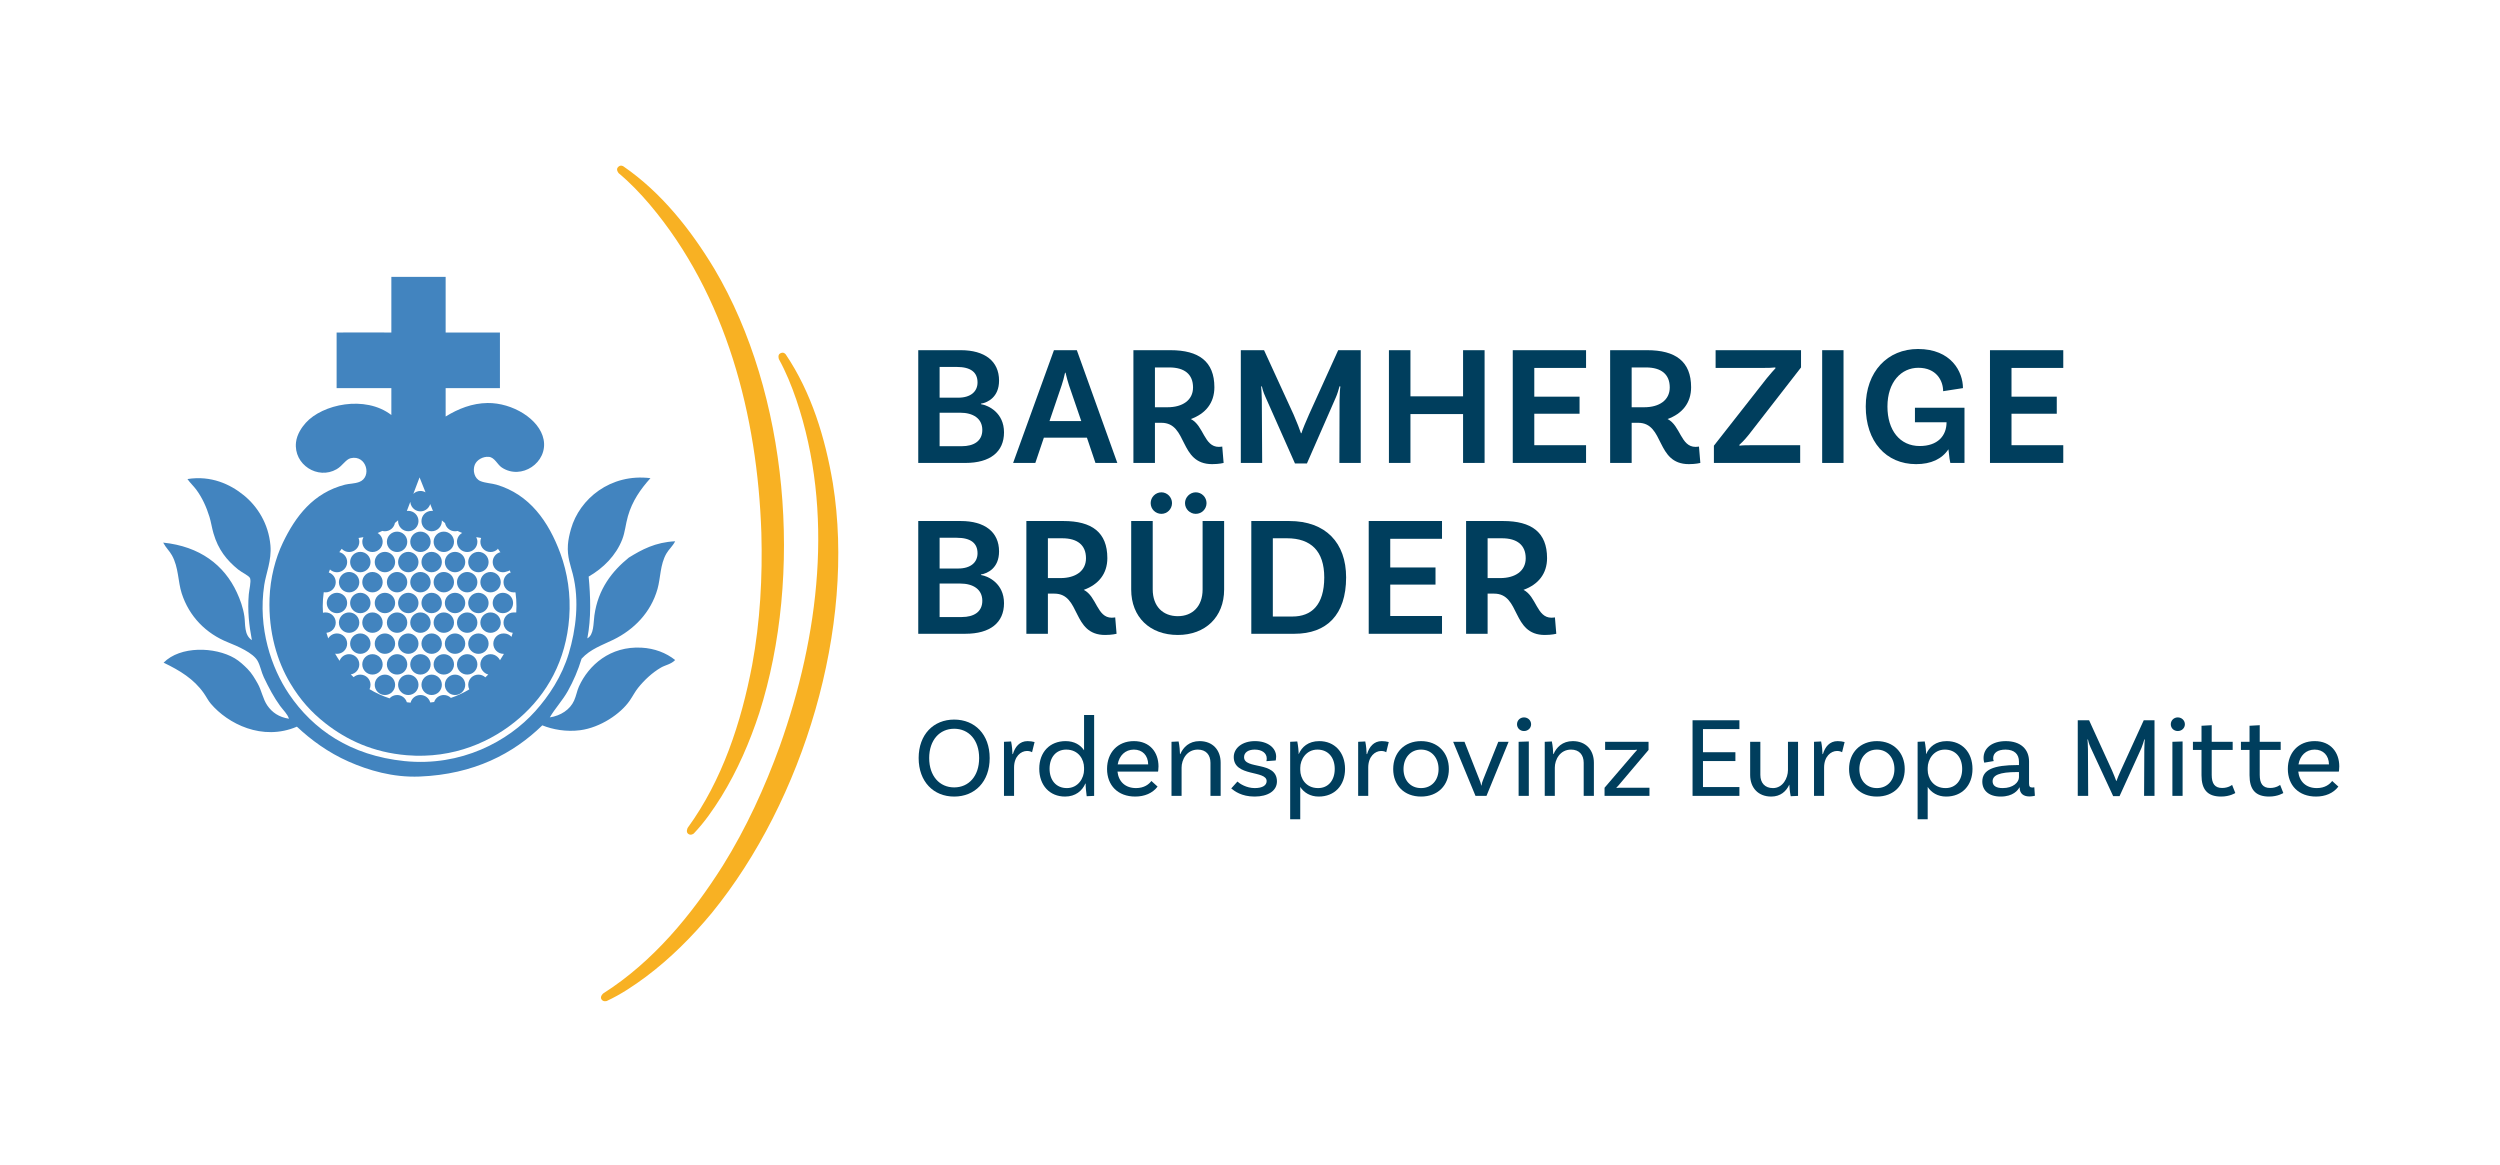 <?xml version="1.0" encoding="utf-8"?>
<!-- Generator: Adobe Illustrator 29.6.1, SVG Export Plug-In . SVG Version: 9.03 Build 0)  -->
<svg version="1.1" xmlns="http://www.w3.org/2000/svg" xmlns:xlink="http://www.w3.org/1999/xlink" x="0px" y="0px"
	 viewBox="0 0 1200 559" style="enable-background:new 0 0 1200 559;" xml:space="preserve">
<g id="Ebene_1">
	<g>
		<g>
			<g>
				<path style="fill:#003E5D;" d="M475.047,363.875c0,11.328-7.094,18.478-17.047,18.478c-9.899,0-17.048-7.149-17.048-18.478
					s7.149-18.478,17.048-18.478C467.953,345.397,475.047,352.546,475.047,363.875z M469.988,363.875
					c0-8.634-4.949-14.078-11.988-14.078c-6.984,0-11.989,5.444-11.989,14.078s5.004,14.078,11.989,14.078
					C465.038,377.953,469.988,372.508,469.988,363.875z"/>
				<path style="fill:#003E5D;" d="M496.593,356.175l-1.21,4.895c-0.55-0.33-1.32-0.605-2.42-0.605
					c-2.915,0-6.214,2.585-6.214,7.975v13.583h-4.839v-25.956l3.41-0.165c0.439,1.979,0.66,4.894,0.66,6.049h0.22
					c0.99-3.409,3.189-6.214,7.039-6.214C494.393,355.736,495.602,355.901,496.593,356.175z"/>
				<path style="fill:#003E5D;" d="M525.185,343.197v38.825l-3.575,0.165c-0.275-1.814-0.55-5.004-0.495-6.049h-0.165
					c-1.484,3.464-4.729,6.214-9.733,6.214c-7.314,0-12.374-5.334-12.374-13.363c0-7.974,5.06-13.253,12.648-13.253
					c4.234,0,7.149,1.869,8.854,4.399v-16.938H525.185z M520.346,369.539v-1.045c0-3.904-2.585-8.688-8.579-8.688
					c-4.839,0-7.974,3.685-7.974,9.184c0,5.554,3.189,9.294,8.304,9.294C517.596,378.283,520.346,373.388,520.346,369.539z"/>
				<path style="fill:#003E5D;" d="M536.391,370.364c0.495,4.784,3.74,7.919,8.909,7.919c3.959,0,6.214-1.87,7.369-3.41l2.97,2.695
					c-2.42,3.189-6.269,4.784-10.724,4.784c-8.304,0-13.528-5.334-13.528-13.253c0-7.754,5.004-13.363,12.869-13.363
					c7.644,0,11.823,5.334,11.823,12.153c0,1.539-0.22,2.475-0.22,2.475H536.391z M536.5,366.899h14.628
					c-0.055-4.289-2.75-7.094-6.874-7.094C540.075,359.805,537.216,362.719,536.5,366.899z"/>
				<path style="fill:#003E5D;" d="M585.915,366.129v15.893h-4.895v-15.893c0-3.795-2.145-6.324-6.049-6.324
					c-5.39,0-7.809,4.895-7.809,8.634v13.583h-4.839v-25.956l3.409-0.165c0.44,1.979,0.66,4.894,0.66,6.049h0.165
					c1.375-3.245,4.29-6.214,9.239-6.214C582.011,355.736,585.915,359.915,585.915,366.129z"/>
				<path style="fill:#003E5D;" d="M608.036,364.094c0-2.694-2.365-4.289-5.774-4.289c-3.245,0-5.114,1.484-5.114,3.629
					c0,6.104,15.618,1.705,15.783,11.549c0.055,4.675-4.399,7.369-10.723,7.369c-6.379,0-9.734-2.694-11.219-3.904l2.97-3.3
					c1.1,1.045,4.344,3.135,8.304,3.135c3.85,0,5.719-1.375,5.719-3.354c0-5.335-15.783-1.925-15.783-11.549
					c0-4.289,4.069-7.644,10.173-7.644c6.104,0,10.174,3.189,10.174,7.479c0,1.045-0.22,1.814-0.22,1.814l-4.455,0.33
					C607.981,364.974,608.036,364.479,608.036,364.094z"/>
				<path style="fill:#003E5D;" d="M645.621,369.099c0,7.974-5.059,13.253-12.648,13.253c-4.069,0-7.094-1.925-8.854-4.619v15.508
					h-4.839v-37.175l3.409-0.165c0.385,1.76,0.715,5.004,0.66,6.049h0.055c1.43-3.354,4.509-6.214,9.843-6.214
					C640.562,355.736,645.621,361.07,645.621,369.099z M640.672,369.099c0-5.555-3.189-9.294-8.304-9.294
					c-5.499,0-8.248,4.895-8.248,8.743v1.045c0,3.905,2.584,8.689,8.579,8.689C637.537,378.283,640.672,374.598,640.672,369.099z"/>
				<path style="fill:#003E5D;" d="M666.6,356.175l-1.211,4.895c-0.549-0.33-1.319-0.605-2.42-0.605
					c-2.914,0-6.213,2.585-6.213,7.975v13.583h-4.84v-25.956l3.409-0.165c0.44,1.979,0.66,4.894,0.66,6.049h0.22
					c0.99-3.409,3.189-6.214,7.039-6.214C664.4,355.736,665.61,355.901,666.6,356.175z"/>
				<path style="fill:#003E5D;" d="M695.462,369.154c0,7.864-5.334,13.198-13.363,13.198s-13.363-5.334-13.363-13.198
					s5.334-13.418,13.363-13.418S695.462,361.29,695.462,369.154z M690.513,369.154c0-5.39-3.355-9.349-8.414-9.349
					c-5.06,0-8.414,3.959-8.414,9.349c0,5.389,3.354,9.129,8.414,9.129C687.157,378.283,690.513,374.543,690.513,369.154z"/>
				<path style="fill:#003E5D;" d="M724.127,356.066l-10.613,25.956h-5.279l-10.724-25.956h5.444l7.149,18.147
					c0.549,1.319,0.66,1.76,0.879,2.859h0.11c0.22-1.21,0.386-1.705,0.825-2.859l7.259-18.147H724.127z"/>
				<path style="fill:#003E5D;" d="M731.521,350.896c-1.87,0-3.354-1.375-3.354-3.244c0-1.87,1.484-3.3,3.354-3.3
					s3.409,1.43,3.409,3.3C734.931,349.521,733.391,350.896,731.521,350.896z M728.936,356.066l4.895-0.165v26.121h-4.895V356.066z"
					/>
				<path style="fill:#003E5D;" d="M765.068,366.129v15.893h-4.895v-15.893c0-3.795-2.145-6.324-6.049-6.324
					c-5.39,0-7.81,4.895-7.81,8.634v13.583h-4.839v-25.956l3.409-0.165c0.44,1.979,0.66,4.894,0.66,6.049h0.165
					c1.375-3.245,4.29-6.214,9.239-6.214C761.164,355.736,765.068,359.915,765.068,366.129z"/>
				<path style="fill:#003E5D;" d="M770.186,378.118l14.242-16.608c0.716-0.824,0.99-1.154,1.375-1.539l-0.055-0.11
					c-0.604,0.11-1.43,0.11-2.145,0.11h-13.143v-3.904h20.842v3.904l-13.363,15.782c-1.1,1.32-1.484,1.76-2.09,2.365l0.055,0.109
					c0.551-0.109,1.21-0.109,2.365-0.109h13.473v3.904h-21.557V378.118z"/>
				<path style="fill:#003E5D;" d="M817.429,349.961v11.108h15.563v4.234h-15.563v12.483h17.488v4.234h-22.492v-36.295h22.492v4.234
					H817.429z"/>
				<path style="fill:#003E5D;" d="M863.059,356.066v25.956l-3.52,0.165c-0.439-1.979-0.66-4.895-0.66-5.499h-0.055
					c-1.43,3.134-4.18,5.664-8.633,5.664c-6.215,0-10.119-4.18-10.119-10.394v-15.893h4.895v15.893c0,3.794,2.145,6.324,6.049,6.324
					c4.784,0,7.204-4.895,7.204-8.634v-13.583H863.059z"/>
				<path style="fill:#003E5D;" d="M885.413,356.175l-1.211,4.895c-0.549-0.33-1.319-0.605-2.42-0.605
					c-2.914,0-6.213,2.585-6.213,7.975v13.583h-4.84v-25.956l3.409-0.165c0.44,1.979,0.66,4.894,0.66,6.049h0.22
					c0.99-3.409,3.189-6.214,7.039-6.214C883.213,355.736,884.423,355.901,885.413,356.175z"/>
				<path style="fill:#003E5D;" d="M914.274,369.154c0,7.864-5.334,13.198-13.363,13.198s-13.363-5.334-13.363-13.198
					s5.334-13.418,13.363-13.418S914.274,361.29,914.274,369.154z M909.325,369.154c0-5.39-3.355-9.349-8.414-9.349
					c-5.06,0-8.414,3.959-8.414,9.349c0,5.389,3.354,9.129,8.414,9.129C905.97,378.283,909.325,374.543,909.325,369.154z"/>
				<path style="fill:#003E5D;" d="M946.796,369.099c0,7.974-5.06,13.253-12.648,13.253c-4.07,0-7.094-1.925-8.854-4.619v15.508
					h-4.84v-37.175l3.409-0.165c0.386,1.76,0.716,5.004,0.66,6.049h0.056c1.43-3.354,4.509-6.214,9.843-6.214
					C941.736,355.736,946.796,361.07,946.796,369.099z M941.847,369.099c0-5.555-3.189-9.294-8.305-9.294
					c-5.499,0-8.248,4.895-8.248,8.743v1.045c0,3.905,2.584,8.689,8.578,8.689C938.712,378.283,941.847,374.598,941.847,369.099z"/>
				<path style="fill:#003E5D;" d="M976.748,381.967c0,0-1.265,0.33-2.64,0.33c-2.695,0-4.674-1.266-4.674-4.29v-0.055h-0.111
					c-0.715,1.319-2.969,4.399-9.018,4.399c-5.72,0-8.799-2.97-8.799-7.204c0-5.664,5.389-7.919,16.827-7.919h0.771v-1.649
					c0-3.52-2.146-5.774-6.435-5.774c-3.685,0-5.939,1.484-5.939,4.179c0,0.605,0.11,0.936,0.274,1.32l-4.563,0.77
					c0,0-0.33-0.989-0.33-2.254c0-4.729,4.069-8.084,10.669-8.084c7.039,0,11.163,3.794,11.163,9.788v10.504
					c0,1.43,0.385,1.979,1.595,1.979c0.33,0,0.715-0.055,0.936-0.109L976.748,381.967z M969.104,373.058v-2.475h-0.771
					c-8.854,0-11.878,1.595-11.878,4.454c0,2.035,1.539,3.245,4.839,3.245C966.354,378.283,969.104,375.478,969.104,373.058z"/>
				<path style="fill:#003E5D;" d="M1034.165,382.022h-5.004l0.109-22.327c0-1.54,0.166-4.454,0.221-4.729l-0.221-0.055
					c-0.164,0.604-0.934,3.189-1.374,4.124l-10.504,23.098h-3.079l-10.889-23.482c-0.825-1.76-1.155-3.465-1.21-3.739l-0.22,0.055
					c0.055,0.275,0.22,3.189,0.22,4.729l0.11,22.327h-5.005v-36.295h5.444l10.998,24.087c0.66,1.484,1.705,4.124,2.035,5.059h0.109
					c0.275-0.935,1.431-3.574,2.09-5.059l10.999-24.087h5.169V382.022z"/>
				<path style="fill:#003E5D;" d="M1045.335,350.896c-1.87,0-3.354-1.375-3.354-3.244c0-1.87,1.484-3.3,3.354-3.3
					c1.869,0,3.409,1.43,3.409,3.3C1048.744,349.521,1047.204,350.896,1045.335,350.896z M1042.75,356.066l4.895-0.165v26.121
					h-4.895V356.066z"/>
				<path style="fill:#003E5D;" d="M1072.947,380.647c0,0-2.585,1.705-6.819,1.705c-6.709,0-9.403-3.574-9.403-10.229V359.97h-4.124
					v-3.904h4.124v-7.699l4.895-0.275v7.975h10.063v3.904h-10.063v11.988c0,4.18,1.485,6.269,5.005,6.269
					c3.023,0,4.783-1.484,4.783-1.484L1072.947,380.647z"/>
				<path style="fill:#003E5D;" d="M1095.998,380.647c0,0-2.585,1.705-6.819,1.705c-6.709,0-9.404-3.574-9.404-10.229V359.97h-4.124
					v-3.904h4.124v-7.699l4.895-0.275v7.975h10.064v3.904h-10.064v11.988c0,4.18,1.485,6.269,5.005,6.269
					c3.024,0,4.784-1.484,4.784-1.484L1095.998,380.647z"/>
				<path style="fill:#003E5D;" d="M1103.165,370.364c0.496,4.784,3.74,7.919,8.909,7.919c3.96,0,6.214-1.87,7.369-3.41l2.97,2.695
					c-2.42,3.189-6.27,4.784-10.724,4.784c-8.304,0-13.528-5.334-13.528-13.253c0-7.754,5.004-13.363,12.868-13.363
					c7.644,0,11.823,5.334,11.823,12.153c0,1.539-0.22,2.475-0.22,2.475H1103.165z M1103.275,366.899h14.628
					c-0.055-4.289-2.75-7.094-6.874-7.094C1106.85,359.805,1103.99,362.719,1103.275,366.899z"/>
			</g>
		</g>
		<g>
			<g>
				<path style="fill:#003E5D;" d="M481.926,207.534c0,9.348-6.642,14.678-18.532,14.678h-22.632v-54.121h20.418
					c11.48,0,18.368,5.248,18.368,14.596c0,8.036-5.576,10.578-8.692,11.07v0.246C474.546,194.578,481.926,198.186,481.926,207.534z
					 M459.211,176.128h-8.2v14.76h8.938c6.068,0,9.266-3.034,9.266-7.298C469.216,178.752,466.017,176.128,459.211,176.128z
					 M471.512,206.386c0-5.576-4.51-8.282-10.578-8.282h-9.922v16.072h10.66C467.411,214.176,471.512,211.716,471.512,206.386z"/>
				<path style="fill:#003E5D;" d="M521.72,210.076h-20.665l-4.1,12.136h-10.66l19.598-54.121h10.988l19.434,54.121h-10.496
					L521.72,210.076z M519.014,202.122l-5.904-17.22c-0.574-1.64-1.148-3.936-1.64-5.986h-0.246c-0.41,2.05-1.066,4.346-1.64,6.068
					l-5.822,17.138H519.014z"/>
				<path style="fill:#003E5D;" d="M587.335,222.212c0,0-2.132,0.574-5.494,0.574c-16.072,0-11.562-19.844-24.354-19.844h-3.116
					v19.27h-10.333v-54.121h17.794c13.612,0,21.074,5.412,21.074,17.794c0,7.544-4.264,12.71-11.316,15.252
					c6.232,3.116,6.314,13.366,13.448,13.366c0.902,0,1.64-0.164,1.64-0.164L587.335,222.212z M560.439,195.48
					c7.134,0,12.218-3.362,12.218-9.512c0-6.314-4.1-9.594-11.398-9.594h-6.888v19.106H560.439z"/>
				<path style="fill:#003E5D;" d="M653.155,222.212h-10.25l0.082-30.012c0-2.378,0.246-6.232,0.41-6.642l-0.41-0.164
					c-0.164,0.738-1.148,4.018-1.804,5.412l-13.858,31.652h-5.74l-14.187-31.98c-1.066-2.214-1.64-4.674-1.722-5.084l-0.328,0.164
					c0.082,0.41,0.328,4.264,0.328,6.642l0.164,30.012h-10.25v-54.121h11.152l14.186,30.915c1.394,3.116,3.116,7.626,3.526,8.938
					h0.246c0.328-1.312,2.214-5.822,3.608-8.938l14.022-30.915h10.824V222.212z"/>
				<path style="fill:#003E5D;" d="M712.604,168.092v54.121h-10.332V198.76h-25.256v23.452h-10.332v-54.121h10.332v22.14h25.256
					v-22.14H712.604z"/>
				<path style="fill:#003E5D;" d="M736.459,176.62v13.776h21.729v8.2h-21.729v15.088h24.847v8.528h-35.18v-54.121h35.18v8.528
					H736.459z"/>
				<path style="fill:#003E5D;" d="M816.161,222.212c0,0-2.131,0.574-5.493,0.574c-16.072,0-11.562-19.844-24.354-19.844h-3.116
					v19.27h-10.332v-54.121h17.794c13.612,0,21.074,5.412,21.074,17.794c0,7.544-4.264,12.71-11.316,15.252
					c6.232,3.116,6.314,13.366,13.449,13.366c0.901,0,1.64-0.164,1.64-0.164L816.161,222.212z M789.266,195.48
					c7.134,0,12.218-3.362,12.218-9.512c0-6.314-4.1-9.594-11.398-9.594h-6.888v19.106H789.266z"/>
				<path style="fill:#003E5D;" d="M822.671,213.93l25.339-32.308c1.558-1.886,3.608-4.264,4.264-4.92l-0.164-0.328
					c-1.065,0.164-3.28,0.246-6.806,0.246h-21.812v-8.528h41v8.282l-25.092,32.308c-2.378,2.952-3.854,4.264-4.592,4.92l0.246,0.328
					c0.82-0.164,2.951-0.246,6.806-0.246h22.222v8.528h-41.41V213.93z"/>
				<path style="fill:#003E5D;" d="M874.641,168.092h10.251v54.121h-10.251V168.092z"/>
				<path style="fill:#003E5D;" d="M942.956,222.212h-6.806c-0.163-0.656-0.573-3.034-0.901-6.56
					c-3.116,4.674-8.364,7.134-15.498,7.134c-14.515,0-24.191-10.906-24.191-27.634c0-16.811,10.496-27.634,25.093-27.634
					c15.908,0,21.566,10.906,21.566,18.778l-9.513,1.476c0-5.084-3.279-11.234-11.89-11.234c-8.2,0-14.843,6.806-14.843,18.614
					c0,11.316,5.904,18.942,15.499,18.942c8.528,0,12.874-4.838,12.874-11.398h-15.17v-6.97h23.779V222.212z"/>
				<path style="fill:#003E5D;" d="M965.522,176.62v13.776h21.73v8.2h-21.73v15.088h24.847v8.528H955.19v-54.121h35.179v8.528
					H965.522z"/>
				<path style="fill:#003E5D;" d="M481.926,289.534c0,9.348-6.642,14.678-18.532,14.678h-22.632v-54.121h20.418
					c11.48,0,18.368,5.248,18.368,14.596c0,8.036-5.576,10.578-8.692,11.07v0.246C474.546,276.578,481.926,280.186,481.926,289.534z
					 M459.211,258.128h-8.2v14.76h8.938c6.068,0,9.266-3.034,9.266-7.298C469.216,260.752,466.017,258.128,459.211,258.128z
					 M471.512,288.386c0-5.576-4.51-8.282-10.578-8.282h-9.922v16.072h10.66C467.411,296.176,471.512,293.716,471.512,288.386z"/>
				<path style="fill:#003E5D;" d="M535.954,304.212c0,0-2.132,0.574-5.494,0.574c-16.072,0-11.562-19.844-24.355-19.844h-3.116
					v19.27h-10.332v-54.121h17.794c13.612,0,21.074,5.412,21.074,17.794c0,7.544-4.264,12.71-11.316,15.252
					c6.232,3.116,6.314,13.366,13.448,13.366c0.902,0,1.64-0.164,1.64-0.164L535.954,304.212z M509.058,277.48
					c7.134,0,12.218-3.362,12.218-9.512c0-6.314-4.1-9.594-11.398-9.594h-6.888v19.106H509.058z"/>
				<path style="fill:#003E5D;" d="M587.581,250.092v32.882c0,13.202-9.02,21.812-22.222,21.812
					c-13.448,0-22.386-8.61-22.386-21.812v-32.882h10.332v32.8c0,8.2,4.92,12.874,12.054,12.874c6.97,0,11.89-4.674,11.89-12.792
					v-32.882H587.581z M552.321,241.482c0-2.788,2.296-5.166,5.166-5.166c2.788,0,5.084,2.378,5.084,5.166
					c0,2.87-2.296,5.166-5.084,5.166C554.617,246.648,552.321,244.352,552.321,241.482z M568.803,241.482
					c0-2.788,2.378-5.166,5.166-5.166c2.87,0,5.166,2.378,5.166,5.166c0,2.87-2.296,5.166-5.166,5.166
					C571.181,246.648,568.803,244.352,568.803,241.482z"/>
				<path style="fill:#003E5D;" d="M646.137,277.152c0,18.04-9.43,27.06-24.764,27.06h-20.747v-54.121h18.204
					C636.378,250.092,646.137,260.588,646.137,277.152z M635.641,277.152c0-12.628-6.396-18.778-17.876-18.778h-6.806v37.556h9.43
					C629.49,295.93,635.641,290.436,635.641,277.152z"/>
				<path style="fill:#003E5D;" d="M667.316,258.62v13.776h21.729v8.2h-21.729v15.088h24.847v8.528h-35.18v-54.121h35.18v8.528
					H667.316z"/>
				<path style="fill:#003E5D;" d="M747.018,304.212c0,0-2.131,0.574-5.493,0.574c-16.072,0-11.562-19.844-24.354-19.844h-3.116
					v19.27h-10.332v-54.121h17.794c13.612,0,21.074,5.412,21.074,17.794c0,7.544-4.264,12.71-11.316,15.252
					c6.232,3.116,6.314,13.366,13.449,13.366c0.901,0,1.64-0.164,1.64-0.164L747.018,304.212z M720.123,277.48
					c7.134,0,12.218-3.362,12.218-9.512c0-6.314-4.1-9.594-11.398-9.594h-6.888v19.106H720.123z"/>
			</g>
		</g>
	</g>
	<g>
		<g>
			<path style="fill:#F8B123;" d="M299.26,79.868c18.245,12.565,32.284,30.368,43.642,49.193
				c35.647,60.17,42.675,146.943,21.537,213.236c-4.573,13.939-10.456,27.519-18.16,40.022c-3.915,6.291-8.101,12.338-13.24,17.738
				c0,0-1.31,1.166-2.654,0.233c-1.34-0.932-0.288-2.941-0.288-2.941c16.644-22.877,25.692-50.584,30.944-78.151
				c3.847-20.868,5.002-42.23,4.416-63.423c-1.886-56.125-16.761-114.056-53.615-157.647c-4.539-5.331-9.469-10.504-14.845-14.961
				c0,0-1.406-1.563-0.511-2.739C297.766,78.741,299.26,79.868,299.26,79.868z"/>
			<path style="fill:#F8B123;" d="M377.194,170.173c12.369,18.379,18.907,40.087,22.575,61.764
				c11.115,69.049-14.149,152.36-58.113,206.291c-9.363,11.296-19.812,21.773-31.564,30.584
				c-5.948,4.416-12.061,8.509-18.818,11.649c0,0-1.649,0.603-2.554-0.754c-0.905-1.361,0.806-2.842,0.806-2.842
				c23.875-15.187,42.446-37.65,57.438-61.373c11.224-18.005,20.131-37.458,27.351-57.39
				c18.818-52.912,26.206-112.263,7.892-166.327c-2.266-6.627-4.957-13.247-8.327-19.363c0,0-0.734-1.968,0.531-2.736
				C376.217,168.575,377.194,170.173,377.194,170.173z"/>
		</g>
		<g>
			<g>
				<path style="fill:#4284BF;" d="M277.891,329.517c-0.926,2.042-1.278,4.432-2.333,6.779c-1.952,4.349-6.445,7.26-11.652,8.053
					c2.426-4.217,6.086-8.049,8.688-12.714c2.641-4.737,4.866-9.872,6.567-15.463c4.274-4.669,9.951-6.51,15.255-9.111
					c9.872-4.845,17.979-13.012,21.187-24.366c1.518-5.372,1.206-11.627,4.238-16.949c1.177-2.067,3.025-3.538,4.234-5.932
					c-9.574,0.456-16.034,4.019-22.245,7.841c-7.967,6.456-14.763,15.036-16.525,27.754c-0.531,3.84-0.172,9.273-3.388,11.017
					c1.895-9.721,1.529-20.085,0.635-29.663c7.048-4.055,13.116-10.156,16.102-17.796c1.396-3.571,1.597-7.202,2.752-11.229
					c2.103-7.321,6.072-12.944,10.805-18.219c-19.274-2.372-34.081,10.037-38.136,24.363c-0.743,2.627-1.299,5.089-1.482,7.626
					c-0.413,5.756,1.317,10.03,2.329,13.985c3.305,12.901,1.486,26.799-1.906,38.135c-3.323,11.103-9.574,20.48-16.102,27.754
					c-12.969,14.455-35.566,26.699-62.71,23.943c-26.01-2.645-43.996-15.158-55.508-32.204c-8.437-12.495-15-31.615-11.867-52.332
					c0.843-5.577,3.617-11.785,2.968-19.066c-0.919-10.292-6.144-18.578-12.711-23.943c-6.617-5.401-15.843-9.642-27.119-7.837
					c1.306,1.891,2.935,3.323,4.234,5.085c2.81,3.804,4.895,8.329,6.359,13.134c0.746,2.462,1.095,5.031,1.906,7.841
					c2.272,7.852,6.406,12.947,11.864,17.372c1.841,1.489,5.318,2.986,5.72,4.234c0.542,1.69-0.441,5.386-0.635,7.629
					c-0.689,8.06,0.165,14.961,1.482,22.034c-3.829-2.487-3.057-7.751-3.599-11.44c-0.621-4.22-2.056-8.096-3.603-11.44
					c-6.104-13.206-17.806-22.141-35.383-23.943c1.493,2.742,2.979,3.876,4.238,6.147c3.223,5.799,2.817,12.51,4.662,18.219
					c3.603,11.139,11.663,19.281,22.245,23.516c4.547,1.819,12.075,5.049,14.196,8.9c1.324,2.404,1.801,5.397,2.964,7.837
					c2.376,4.992,4.888,9.729,7.841,13.773c1.518,2.081,3.556,3.911,4.238,6.144c-4.866-0.75-8.103-3.054-10.382-6.355
					c-2.167-3.14-2.756-7.281-4.662-10.593c-1.367-2.379-2.734-4.83-4.873-6.994c-1.586-1.6-3.843-3.732-6.144-5.085
					c-9.502-5.569-26.139-5.979-34.109,2.121c7.816,3.754,14.494,7.819,19.278,14.616c1.313,1.866,2.056,3.52,3.391,5.089
					c8.124,9.556,24.678,18.111,41.311,11.013c6.761,6.348,14.968,12.398,24.79,16.741c9.592,4.238,21.302,7.712,34.109,7.202
					c26.153-1.048,45.018-11.053,58.899-24.578c4.927,1.995,11.516,3.223,18.219,2.333c9.585-1.274,19.324-7.798,23.728-14.196
					c1.565-2.268,2.501-4.242,4.026-6.144c2.989-3.725,6.825-7.324,11.017-9.746c2.092-1.206,4.809-1.554,6.779-3.599
					c-4.378-3.481-9.926-5.591-16.102-5.932C292.873,310.035,282.527,319.3,277.891,329.517"/>
				<path style="fill:#4284BF;" d="M183.684,318.901c0-2.706-2.193-4.898-4.895-4.898c-2.706,0-4.898,2.193-4.898,4.898
					c0,2.702,2.193,4.895,4.898,4.895C181.491,323.796,183.684,321.603,183.684,318.901"/>
				<path style="fill:#4284BF;" d="M195.491,318.901c0-2.706-2.193-4.898-4.895-4.898c-2.706,0-4.898,2.193-4.898,4.898
					c0,2.702,2.193,4.895,4.898,4.895C193.298,323.796,195.491,321.603,195.491,318.901"/>
				<path style="fill:#4284BF;" d="M206.708,318.901c0-2.706-2.193-4.898-4.895-4.898c-2.706,0-4.898,2.193-4.898,4.898
					c0,2.702,2.193,4.895,4.898,4.895C204.516,323.796,206.708,321.603,206.708,318.901"/>
				<path style="fill:#4284BF;" d="M217.926,318.901c0-2.706-2.193-4.898-4.895-4.898c-2.706,0-4.895,2.193-4.895,4.898
					c0,2.702,2.189,4.895,4.895,4.895C215.733,323.796,217.926,321.603,217.926,318.901"/>
				<path style="fill:#4284BF;" d="M224.249,314.005c-2.702,0-4.895,2.193-4.895,4.898c0,2.702,2.193,4.895,4.895,4.895
					c2.702,0,4.895-2.193,4.895-4.895C229.144,316.197,226.951,314.005,224.249,314.005"/>
				<path style="fill:#4284BF;" d="M172.466,298.864c0-2.702-2.193-4.895-4.895-4.895c-2.706,0-4.898,2.193-4.898,4.895
					c0,2.706,2.193,4.895,4.898,4.895C170.273,303.759,172.466,301.57,172.466,298.864"/>
				<path style="fill:#4284BF;" d="M173.892,298.864c0,2.706,2.193,4.895,4.895,4.895c2.706,0,4.898-2.189,4.898-4.895
					c0-2.702-2.193-4.895-4.898-4.895C176.085,293.97,173.892,296.162,173.892,298.864"/>
				<path style="fill:#4284BF;" d="M195.491,298.864c0-2.702-2.193-4.895-4.895-4.895c-2.706,0-4.898,2.193-4.898,4.895
					c0,2.706,2.193,4.895,4.898,4.895C193.298,303.759,195.491,301.57,195.491,298.864"/>
				<path style="fill:#4284BF;" d="M206.708,298.864c0-2.702-2.193-4.895-4.895-4.895c-2.706,0-4.898,2.193-4.898,4.895
					c0,2.706,2.193,4.895,4.898,4.895C204.516,303.759,206.708,301.57,206.708,298.864"/>
				<path style="fill:#4284BF;" d="M217.926,298.864c0-2.702-2.193-4.895-4.895-4.895c-2.706,0-4.895,2.193-4.895,4.895
					c0,2.706,2.189,4.895,4.895,4.895C215.733,303.759,217.926,301.57,217.926,298.864"/>
				<path style="fill:#4284BF;" d="M219.352,298.864c0,2.706,2.193,4.895,4.895,4.895c2.706,0,4.898-2.189,4.898-4.895
					c0-2.702-2.193-4.895-4.898-4.895C221.545,293.97,219.352,296.162,219.352,298.864"/>
				<path style="fill:#4284BF;" d="M235.467,293.969c-2.702,0-4.898,2.193-4.898,4.895c0,2.706,2.196,4.898,4.898,4.898
					c2.702,0,4.895-2.193,4.895-4.898C240.362,296.162,238.17,293.969,235.467,293.969"/>
				<path style="fill:#4284BF;" d="M167.57,284.341c2.702,0,4.895-2.193,4.895-4.895c0-2.706-2.193-4.898-4.895-4.898
					c-2.706,0-4.895,2.193-4.895,4.898C162.675,282.149,164.864,284.341,167.57,284.341"/>
				<path style="fill:#4284BF;" d="M173.892,279.446c0,2.702,2.193,4.895,4.895,4.895c2.706,0,4.898-2.193,4.898-4.895
					c0-2.706-2.193-4.895-4.898-4.895C176.085,274.551,173.892,276.74,173.892,279.446"/>
				<path style="fill:#4284BF;" d="M190.595,274.549c-2.706,0-4.895,2.193-4.895,4.895c0,2.706,2.189,4.898,4.895,4.898
					c2.702,0,4.895-2.193,4.895-4.898C195.49,276.742,193.297,274.549,190.595,274.549"/>
				<path style="fill:#4284BF;" d="M201.813,274.549c-2.706,0-4.895,2.193-4.895,4.895c0,2.706,2.189,4.898,4.895,4.898
					c2.702,0,4.895-2.193,4.895-4.898C206.708,276.742,204.515,274.549,201.813,274.549"/>
				<path style="fill:#4284BF;" d="M213.03,274.549c-2.702,0-4.895,2.193-4.895,4.895c0,2.706,2.193,4.898,4.895,4.898
					c2.702,0,4.895-2.193,4.895-4.898C217.925,276.742,215.732,274.549,213.03,274.549"/>
				<path style="fill:#4284BF;" d="M219.352,279.446c0,2.702,2.193,4.895,4.895,4.895c2.706,0,4.898-2.193,4.898-4.895
					c0-2.706-2.193-4.895-4.898-4.895C221.545,274.551,219.352,276.74,219.352,279.446"/>
				<path style="fill:#4284BF;" d="M230.571,279.446c0,2.702,2.193,4.895,4.898,4.895c2.702,0,4.895-2.193,4.895-4.895
					c0-2.706-2.193-4.895-4.895-4.895C232.763,274.551,230.571,276.74,230.571,279.446"/>
				<path style="fill:#4284BF;" d="M190.595,264.974c2.702,0,4.895-2.193,4.895-4.895c0-2.706-2.193-4.898-4.895-4.898
					c-2.706,0-4.895,2.193-4.895,4.898C185.7,262.781,187.889,264.974,190.595,264.974"/>
				<path style="fill:#4284BF;" d="M201.813,264.974c2.702,0,4.895-2.193,4.895-4.895c0-2.706-2.193-4.898-4.895-4.898
					c-2.706,0-4.895,2.193-4.895,4.898C196.918,262.781,199.107,264.974,201.813,264.974"/>
				<path style="fill:#4284BF;" d="M213.03,264.974c2.702,0,4.895-2.193,4.895-4.895c0-2.706-2.193-4.898-4.895-4.898
					c-2.702,0-4.895,2.193-4.895,4.898C208.136,262.781,210.328,264.974,213.03,264.974"/>
				<path style="fill:#4284BF;" d="M184.764,323.816c-2.706,0-4.895,2.193-4.895,4.895c0,2.706,2.189,4.898,4.895,4.898
					c2.702,0,4.895-2.193,4.895-4.898C189.659,326.009,187.466,323.816,184.764,323.816"/>
				<path style="fill:#4284BF;" d="M195.983,323.816c-2.706,0-4.898,2.193-4.898,4.895c0,2.706,2.193,4.898,4.898,4.898
					c2.702,0,4.895-2.193,4.895-4.898C200.877,326.009,198.685,323.816,195.983,323.816"/>
				<path style="fill:#4284BF;" d="M207.199,323.816c-2.702,0-4.895,2.193-4.895,4.895c0,2.706,2.193,4.898,4.895,4.898
					s4.895-2.193,4.895-4.898C212.094,326.009,209.901,323.816,207.199,323.816"/>
				<path style="fill:#4284BF;" d="M218.418,323.816c-2.702,0-4.898,2.193-4.898,4.895c0,2.706,2.196,4.898,4.898,4.898
					c2.702,0,4.895-2.193,4.895-4.898C223.313,326.009,221.12,323.816,218.418,323.816"/>
				<path style="fill:#4284BF;" d="M177.853,308.949c0-2.706-2.193-4.898-4.895-4.898c-2.706,0-4.898,2.193-4.898,4.898
					c0,2.702,2.193,4.895,4.898,4.895C175.66,313.844,177.853,311.652,177.853,308.949"/>
				<path style="fill:#4284BF;" d="M179.868,308.949c0,2.702,2.193,4.895,4.895,4.895c2.706,0,4.898-2.193,4.898-4.895
					c0-2.706-2.193-4.898-4.898-4.898C182.06,304.051,179.868,306.244,179.868,308.949"/>
				<path style="fill:#4284BF;" d="M195.983,313.845c2.702,0,4.895-2.193,4.895-4.895c0-2.706-2.193-4.898-4.895-4.898
					c-2.706,0-4.898,2.193-4.898,4.898C191.084,311.652,193.277,313.845,195.983,313.845"/>
				<path style="fill:#4284BF;" d="M207.199,313.845c2.702,0,4.895-2.193,4.895-4.895c0-2.706-2.193-4.898-4.895-4.898
					s-4.895,2.193-4.895,4.898C202.304,311.652,204.497,313.845,207.199,313.845"/>
				<path style="fill:#4284BF;" d="M218.418,313.845c2.702,0,4.895-2.193,4.895-4.895c0-2.706-2.193-4.898-4.895-4.898
					c-2.702,0-4.898,2.193-4.898,4.898C213.519,311.652,215.716,313.845,218.418,313.845"/>
				<path style="fill:#4284BF;" d="M229.636,304.053c-2.702,0-4.898,2.193-4.898,4.898c0,2.702,2.196,4.895,4.898,4.895
					c2.702,0,4.895-2.193,4.895-4.895C234.531,306.245,232.338,304.053,229.636,304.053"/>
				<path style="fill:#4284BF;" d="M166.635,289.439c0-2.706-2.193-4.895-4.895-4.895c-2.706,0-4.898,2.189-4.898,4.895
					c0,2.702,2.193,4.895,4.898,4.895C164.442,294.334,166.635,292.141,166.635,289.439"/>
				<path style="fill:#4284BF;" d="M172.957,284.543c-2.706,0-4.895,2.193-4.895,4.895c0,2.706,2.189,4.898,4.895,4.898
					c2.702,0,4.895-2.193,4.895-4.898C177.852,286.735,175.659,284.543,172.957,284.543"/>
				<path style="fill:#4284BF;" d="M179.868,289.439c0,2.702,2.193,4.895,4.895,4.895c2.706,0,4.898-2.193,4.898-4.895
					c0-2.706-2.193-4.895-4.898-4.895C182.06,284.544,179.868,286.733,179.868,289.439"/>
				<path style="fill:#4284BF;" d="M191.086,289.439c0,2.702,2.193,4.895,4.898,4.895c2.702,0,4.895-2.193,4.895-4.895
					c0-2.706-2.193-4.895-4.895-4.895C193.279,284.544,191.086,286.733,191.086,289.439"/>
				<path style="fill:#4284BF;" d="M202.304,289.439c0,2.702,2.193,4.895,4.895,4.895c2.706,0,4.895-2.193,4.895-4.895
					c0-2.706-2.189-4.895-4.895-4.895C204.496,284.544,202.304,286.733,202.304,289.439"/>
				<path style="fill:#4284BF;" d="M218.418,284.543c-2.702,0-4.898,2.193-4.898,4.895c0,2.706,2.196,4.898,4.898,4.898
					c2.702,0,4.895-2.193,4.895-4.898C223.313,286.735,221.12,284.543,218.418,284.543"/>
				<path style="fill:#4284BF;" d="M234.531,289.439c0-2.706-2.193-4.895-4.895-4.895c-2.706,0-4.898,2.189-4.898,4.895
					c0,2.702,2.193,4.895,4.898,4.895C232.339,294.334,234.531,292.141,234.531,289.439"/>
				<path style="fill:#4284BF;" d="M236.492,289.439c0,2.702,2.193,4.895,4.898,4.895c2.702,0,4.895-2.193,4.895-4.895
					c0-2.706-2.193-4.895-4.895-4.895C238.684,284.544,236.492,286.733,236.492,289.439"/>
				<path style="fill:#4284BF;" d="M168.061,269.791c0,2.702,2.193,4.895,4.895,4.895c2.706,0,4.898-2.193,4.898-4.895
					c0-2.706-2.193-4.898-4.898-4.898C170.254,264.892,168.061,267.085,168.061,269.791"/>
				<path style="fill:#4284BF;" d="M184.764,274.686c2.702,0,4.895-2.193,4.895-4.895c0-2.706-2.193-4.898-4.895-4.898
					c-2.706,0-4.895,2.193-4.895,4.898C179.869,272.493,182.058,274.686,184.764,274.686"/>
				<path style="fill:#4284BF;" d="M191.086,269.791c0,2.702,2.193,4.895,4.898,4.895c2.702,0,4.895-2.193,4.895-4.895
					c0-2.706-2.193-4.898-4.895-4.898C193.279,264.892,191.086,267.085,191.086,269.791"/>
				<path style="fill:#4284BF;" d="M202.304,269.791c0,2.702,2.193,4.895,4.895,4.895c2.706,0,4.895-2.193,4.895-4.895
					c0-2.706-2.189-4.898-4.895-4.898C204.496,264.892,202.304,267.085,202.304,269.791"/>
				<path style="fill:#4284BF;" d="M213.521,269.791c0,2.702,2.193,4.895,4.898,4.895c2.702,0,4.895-2.193,4.895-4.895
					c0-2.706-2.193-4.898-4.895-4.898C215.714,264.892,213.521,267.085,213.521,269.791"/>
				<path style="fill:#4284BF;" d="M229.636,274.686c2.702,0,4.895-2.193,4.895-4.895c0-2.706-2.193-4.898-4.895-4.898
					c-2.702,0-4.898,2.193-4.898,4.898C224.738,272.493,226.934,274.686,229.636,274.686"/>
				<path style="fill:#4284BF;" d="M178.788,264.972c2.702,0,4.895-2.193,4.895-4.895c0-1.805-0.98-3.38-2.437-4.231
					c0.75-0.301,1.507-0.635,2.264-1.008c0.402,0.108,0.818,0.169,1.252,0.169c2.394,0,4.382-1.719,4.809-3.99
					c0.517-0.406,1.026-0.833,1.532-1.285c-0.007,0.126-0.018,0.251-0.018,0.377c0,2.706,2.193,4.898,4.895,4.898
					c2.706,0,4.895-2.193,4.895-4.898c0-2.702-2.189-4.895-4.895-4.895c-0.233,0-0.467,0.022-0.693,0.054l1.651-4.36
					c0.108,1.522,0.901,2.849,2.081,3.671c0.793,0.549,1.755,0.876,2.792,0.876c1.001,0,1.931-0.305,2.706-0.818
					c0.947-0.628,1.654-1.579,1.984-2.695l1.324,3.316c-0.083-0.007-0.165-0.018-0.251-0.025c0.004-0.007,0-0.011,0.004-0.018
					c-0.004,0.007-0.004,0.014-0.004,0.018c-0.126-0.007-0.251-0.018-0.377-0.018c-2.702,0-4.895,2.193-4.895,4.895
					c0,2.706,2.193,4.898,4.895,4.898s4.895-2.193,4.895-4.898c0-0.104-0.007-0.205-0.014-0.309c0.51,0.452,1.023,0.879,1.539,1.285
					c0.452,2.236,2.429,3.922,4.798,3.922c0.416,0,0.818-0.057,1.206-0.158c0.736,0.362,1.468,0.685,2.196,0.983
					c-1.471,0.843-2.465,2.426-2.465,4.245c0,2.702,2.193,4.895,4.895,4.895c2.702,0,4.895-2.193,4.895-4.895
					c0-0.811-0.197-1.572-0.545-2.246c0.811,0.161,1.597,0.284,2.351,0.384c-0.24,0.574-0.377,1.202-0.377,1.862
					c0,2.702,2.193,4.895,4.895,4.895c1.339,0,2.548-0.535,3.434-1.407c-0.018-0.025-0.039-0.047-0.057-0.072
					c0.05-0.036,0.093-0.072,0.144-0.108c0.413,0.56,0.811,1.13,1.199,1.708c-0.054,0.025-0.104,0.05-0.158,0.075
					c-0.014-0.022-0.029-0.047-0.043-0.068c-2.02,0.603-3.492,2.473-3.492,4.69c0,2.702,2.193,4.895,4.895,4.895
					c0.642,0,1.256-0.129,1.816-0.355c0.531-0.104,1.03-0.298,1.482-0.56c0.169,0.434,0.33,0.872,0.484,1.31
					c-0.029,0.018-0.065,0.029-0.097,0.043c-0.036-0.097-0.065-0.201-0.104-0.298c-1.913,0.664-3.287,2.48-3.287,4.618
					c0,2.706,2.193,4.895,4.895,4.895c0.136,0,0.273-0.007,0.406-0.018c0.129,0.011,0.255,0.018,0.388,0.018
					c0.022,0,0.043,0,0.065,0c0.298,2.175,0.456,4.4,0.456,6.668c0,1.008-0.043,2.002-0.104,2.993
					c-0.158-0.018-0.319-0.032-0.481-0.032c-0.14,0-0.276,0.011-0.413,0.022c-0.104-0.007-0.208-0.022-0.316-0.022
					c-2.702,0-4.895,2.193-4.895,4.895c0,2.541,1.934,4.629,4.41,4.873c0.011-0.043,0.018-0.083,0.032-0.126
					c0.007,0.004,0.014,0.004,0.022,0.007c-0.194,0.693-0.409,1.378-0.635,2.06c-0.897-0.994-2.189-1.626-3.635-1.626
					c-0.032,0-0.068,0.007-0.104,0.007c-0.029,0-0.061-0.007-0.09-0.007c-2.706,0-4.898,2.193-4.898,4.898
					c0,2.702,2.193,4.895,4.898,4.895c0.032,0,0.065-0.004,0.1-0.004c0.032,0,0.061,0.004,0.093,0.004h0.007
					c-0.592,1.044-1.22,2.063-1.888,3.057c-0.284-0.581-0.671-1.105-1.148-1.532c-0.879-0.843-2.067-1.367-3.38-1.367
					c-2.702,0-4.895,2.193-4.895,4.898c0,1.371,0.563,2.605,1.471,3.492c0.621,0.657,1.425,1.134,2.322,1.371
					c-0.467,0.467-0.94,0.929-1.428,1.378c0,0,0-0.004-0.004-0.004c0.007-0.007,0.014-0.011,0.022-0.018
					c-0.872-0.807-2.035-1.303-3.319-1.303c-2.702,0-4.895,2.189-4.895,4.895c0,0.786,0.19,1.529,0.52,2.185
					c-2.824,1.694-5.846,3.097-9.018,4.166c-0.004-0.004-0.007-0.004-0.011-0.007c0.068-0.022,0.14-0.043,0.205-0.065
					c-0.879-0.854-2.081-1.385-3.406-1.385c-2.164,0-3.994,1.407-4.64,3.352c-0.617,0.09-1.238,0.172-1.862,0.24
					c-0.574-2.071-2.465-3.592-4.715-3.592c-2.286,0-4.199,1.568-4.737,3.685c-0.603-0.057-1.199-0.129-1.794-0.208
					c-0.61-2.01-2.476-3.477-4.687-3.477c-1.432,0-2.717,0.621-3.614,1.6c-3.391-1.105-6.61-2.58-9.61-4.392
					c0.305-0.639,0.481-1.349,0.481-2.103c0-2.706-2.193-4.895-4.895-4.895c-1.234,0-2.361,0.459-3.223,1.217
					c-0.463-0.427-0.919-0.861-1.36-1.31c2.318-0.384,4.091-2.394,4.091-4.823c0-2.706-2.193-4.898-4.895-4.898
					c-2.103,0-3.89,1.331-4.583,3.194c-0.761-1.109-1.464-2.257-2.128-3.434c0.287,0.05,0.578,0.083,0.879,0.083
					c2.702,0,4.895-2.193,4.895-4.895c0-2.706-2.193-4.898-4.895-4.898c-1.784,0-3.341,0.962-4.199,2.386
					c-0.312-0.886-0.596-1.787-0.854-2.702c2.505-0.215,4.468-2.311,4.468-4.873c0-2.702-2.193-4.895-4.895-4.895
					c-0.427,0-0.84,0.061-1.234,0.165c-0.068-1.034-0.115-2.074-0.115-3.126c0-2.297,0.165-4.55,0.481-6.746
					c0.284,0.05,0.571,0.079,0.868,0.079c2.702,0,4.895-2.189,4.895-4.895c0-2.164-1.407-3.998-3.355-4.644
					c0.183-0.492,0.377-0.976,0.578-1.461c0.876,0.833,2.06,1.346,3.362,1.346c2.702,0,4.895-2.193,4.895-4.895
					c0-2.318-1.608-4.252-3.768-4.762c0.373-0.542,0.754-1.073,1.148-1.597c0.894,0.944,2.153,1.539,3.556,1.539
					c2.702,0,4.895-2.193,4.895-4.895c0-0.66-0.136-1.281-0.373-1.855c0.75-0.097,1.529-0.219,2.34-0.373
					c-0.341,0.667-0.538,1.425-0.538,2.228C173.894,262.78,176.083,264.972,178.788,264.972 M201.389,229.148l2.864,7.17
					c-0.718-0.416-1.55-0.657-2.44-0.657c-1.328,0-2.534,0.531-3.416,1.392L201.389,229.148z M225.271,330.894
					c0.032-0.022,0.061-0.043,0.093-0.061v0.004C225.335,330.855,225.303,330.872,225.271,330.894 M172.383,231.369
					c-2.318,0.84-4.837,0.772-6.779,1.27c-15.237,3.926-23.738,15.136-29.875,27.966c-3.502,7.324-6.011,16.705-6.355,26.695
					c-0.567,16.371,3.757,30.316,9.958,40.676c4.719,7.888,10.041,13.877,16.949,19.281c10.141,7.931,22.812,13.916,38.982,15.255
					c22.489,1.862,41.15-6.639,54.026-17.796c13.285-11.512,22.418-27.617,23.939-48.305c0.815-11.042-0.861-21.556-4.234-30.722
					c-5.648-15.348-14.81-28.385-30.722-33.05c-2.153-0.632-5.34-0.757-7.626-1.694c-2.964-1.209-3.847-5.11-2.756-7.841
					c0.944-2.358,3.908-4.08,6.782-3.811c2.763,0.258,4.062,3.696,6.144,5.085c9.42,6.301,22.227-2.365,20.125-13.349
					c-1.906-9.94-15.076-17.731-26.907-17.584c-7.382,0.093-14.06,2.731-20.125,6.484v-13.633h26.057v-26.695H213.91v-26.695h-26.06
					c0,0.38-0.018,2.243,0,2.544v24.151c-8.699,0.014-19.077-0.05-26.272,0c-0.004,9.287,0,18.718,0,26.695h26.272v12.904
					c-12.632-9.689-33.147-5.124-41.103,3.779c-1.92,2.15-4.224,5.501-4.662,9.323c-1.22,10.726,10.461,18.119,19.493,12.922
					c2.86-1.647,4.407-4.755,6.779-5.297C176.011,218.181,178.684,229.091,172.383,231.369"/>
			</g>
		</g>
	</g>
</g>
<g id="Ebene_2">
</g>
</svg>
